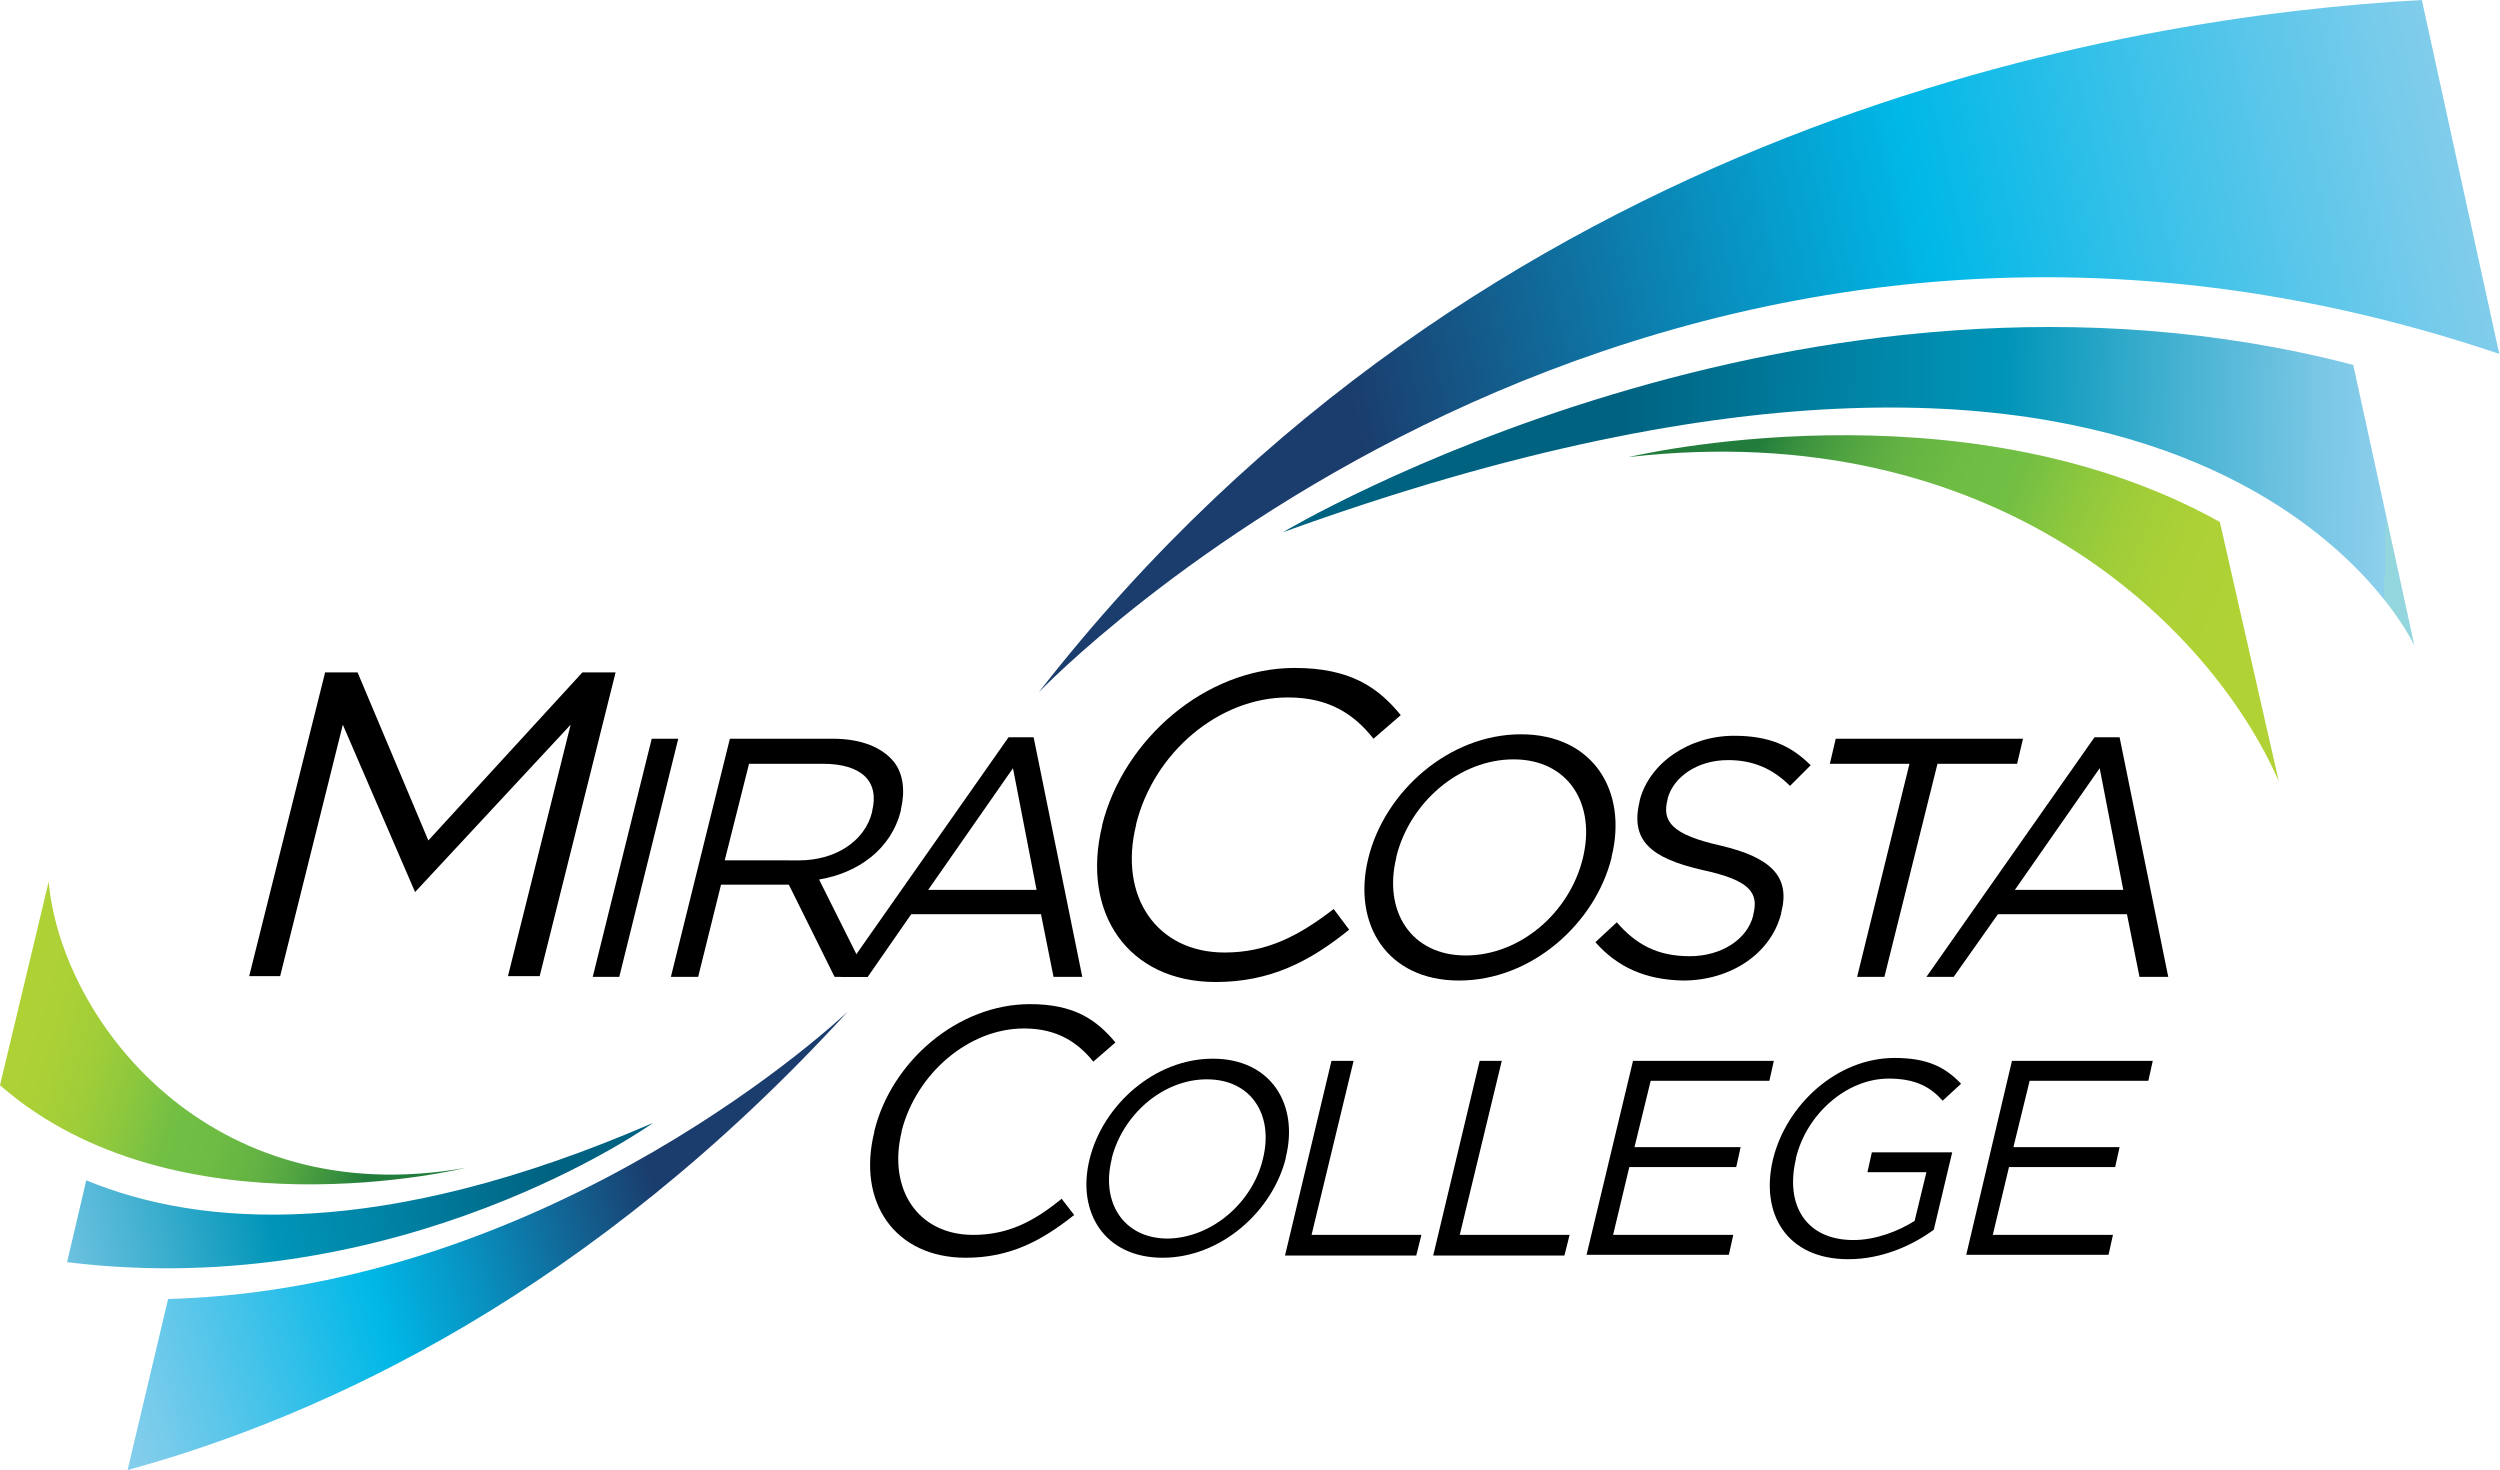 <?xml version="1.0" encoding="UTF-8"?>
<!-- Generator: Adobe Illustrator 23.1.1, SVG Export Plug-In . SVG Version: 6.00 Build 0)  -->
<svg xmlns="http://www.w3.org/2000/svg" xmlns:xlink="http://www.w3.org/1999/xlink" version="1.0" id="Layer_1" x="0px" y="0px" width="339.1px" height="199.4px" viewBox="0 0 339.1 199.4" style="enable-background:new 0 0 339.1 199.4;" xml:space="preserve">
<style type="text/css">
	.st0{fill:url(#SVGID_1_);}
	.st1{fill:url(#SVGID_2_);}
	.st2{fill:url(#SVGID_3_);}
	.st3{fill:url(#SVGID_4_);}
	.st4{fill:url(#SVGID_5_);}
	.st5{fill:url(#SVGID_6_);}
</style>
<g>
	
		<linearGradient id="SVGID_1_" gradientUnits="userSpaceOnUse" x1="238.51" y1="649.923" x2="302.066" y2="676.865" gradientTransform="matrix(1 0 0 1 0 -590)">
		<stop offset="0" style="stop-color:#227D3C"></stop>
		<stop offset="6.720000e-02" style="stop-color:#388F3E"></stop>
		<stop offset="0.167" style="stop-color:#51A441"></stop>
		<stop offset="0.271" style="stop-color:#64B343"></stop>
		<stop offset="0.379" style="stop-color:#6EBC44"></stop>
		<stop offset="0.5" style="stop-color:#72BF44"></stop>
		<stop offset="0.514" style="stop-color:#76C043"></stop>
		<stop offset="0.626" style="stop-color:#8FC83D"></stop>
		<stop offset="0.743" style="stop-color:#A2CE38"></stop>
		<stop offset="0.864" style="stop-color:#ACD136"></stop>
		<stop offset="1" style="stop-color:#B0D235"></stop>
	</linearGradient>
	<path class="st0" d="M301.1,70.8c-35.2-19.6-80.2-8.8-80.2-8.8c49.8-5.7,79,22.9,88.2,44L301.1,70.8z"></path>
	<path d="M88.4,100.2H92l-8,32.3h-3.6L88.4,100.2z"></path>
	<path d="M99,100.2h13.9c4,0,6.8,1.2,8.4,3.2c1.2,1.6,1.5,3.8,0.9,6.4v0.1c-1.3,5.3-5.8,8.5-11.1,9.4l6.6,13.2h-4.5L107,120h-0.1   h-9.1l-3.1,12.5H91L99,100.2z M108.4,116.7c4.8,0,8.9-2.5,9.9-6.6V110c1-4-1.4-6.4-6.7-6.4h-10l-3.3,13.1   C98.5,116.7,108.4,116.7,108.4,116.7z"></path>
	<path d="M136.8,100h3.4l6.6,32.5h-3.9l-1.7-8.5h-17.6l-5.9,8.5H114L136.8,100z M140.6,120.7l-3.2-16.5l-11.5,16.5H140.6z"></path>
	<polygon points="48.5,91.2 44.1,91.2 33.8,132.4 38,132.4 46.5,98.3 56.3,121 56.3,121 77.4,98.3 68.9,132.4 73.2,132.4 83.5,91.2    79,91.2 58.1,114  "></polygon>
	<path d="M166.1,129.2c-9.2,0-14.4-7.6-12-17.3v-0.1c2.4-9.7,11.2-17.2,20.6-17.2c5.6,0,9,2.3,11.6,5.6L190,97   c-3.1-3.8-6.9-6.4-14.4-6.4c-12.1,0-23.2,9.7-26.1,21.3v0.1c-2.9,11.8,3.5,21.2,15.4,21.2c7.4,0,12.8-2.8,18.1-7.1l-2.1-2.8   C176.1,127,171.8,129.2,166.1,129.2z"></path>
	<path d="M185.6,116.4L185.6,116.4c2.2-9,10.9-16.8,20.7-16.8s14.5,7.7,12.3,16.6c0,0.1,0,0.1,0,0.1c-2.2,8.9-10.8,16.7-20.7,16.7   C188.1,133,183.4,125.3,185.6,116.4z M214.7,116.4L214.7,116.4c1.8-7.4-2-13.4-9.4-13.4s-14.1,5.9-15.9,13.2v0.1   c-1.8,7.3,2,13.3,9.4,13.3C206.2,129.6,212.9,123.8,214.7,116.4z"></path>
	<path d="M132,167.5c-7.5,0-11.6-6.2-9.7-14v-0.1c2-7.8,9.1-13.9,16.6-13.9c4.5,0,7.3,1.9,9.4,4.5l3-2.6c-2.6-3.1-5.6-5.2-11.6-5.2   c-9.8,0-18.8,7.8-21.1,17.2v0.1c-2.4,9.6,2.8,17.1,12.4,17.1c6,0,10.3-2.3,14.7-5.8l-1.7-2.2C140.1,165.8,136.6,167.5,132,167.5z"></path>
	<path d="M147.8,157.2L147.8,157.2c1.8-7.3,8.8-13.6,16.7-13.6s11.7,6.2,9.9,13.4c0,0,0,0,0,0.1c-1.8,7.2-8.8,13.5-16.7,13.5   C149.8,170.6,146,164.4,147.8,157.2z M171.3,157.2L171.3,157.2c1.5-6-1.6-10.8-7.6-10.8s-11.4,4.8-12.9,10.7v0.1   c-1.5,5.9,1.6,10.8,7.6,10.8C164.4,167.9,169.9,163.1,171.3,157.2z"></path>
	<path d="M216.4,127.8l2.9-2.7c2.6,3,5.5,4.6,9.9,4.6c4.3,0,7.8-2.3,8.6-5.5v-0.1c0.8-3-0.4-4.7-6.9-6.1c-7-1.6-9.8-4-8.5-9.3v-0.1   c1.3-5.1,6.7-8.8,12.8-8.8c4.7,0,7.7,1.3,10.4,4l-2.8,2.8c-2.4-2.4-5.1-3.5-8.4-3.5c-4.2,0-7.4,2.3-8.2,5.2v0.1   c-0.8,3,0.5,4.8,7.2,6.3c6.8,1.6,9.5,4.2,8.2,9.1v0.1c-1.4,5.5-6.9,9.1-13.3,9.1C223.2,132.9,219.4,131.2,216.4,127.8z"></path>
	<path d="M259,103.6h-10.8l0.8-3.4h25.4l-0.8,3.4h-10.8l-7.2,28.9h-3.7L259,103.6z"></path>
	<path d="M284.1,100h3.4l6.6,32.5h-3.9l-1.7-8.5H271l-6,8.5h-3.7L284.1,100z M288,120.7l-3.2-16.5l-11.5,16.5H288z"></path>
	
		<linearGradient id="SVGID_2_" gradientUnits="userSpaceOnUse" x1="183.825" y1="646.359" x2="342.028" y2="611.126" gradientTransform="matrix(1 0 0 1 0 -590)">
		<stop offset="0" style="stop-color:#1A3D6D"></stop>
		<stop offset="0.328" style="stop-color:#0891C0"></stop>
		<stop offset="0.5" style="stop-color:#00B8E7"></stop>
		<stop offset="0.705" style="stop-color:#3FC2E9"></stop>
		<stop offset="0.904" style="stop-color:#77CBEB"></stop>
		<stop offset="1" style="stop-color:#8CCFEC"></stop>
		<stop offset="1" style="stop-color:#A5D6EC"></stop>
	</linearGradient>
	<path class="st1" d="M140.9,93.9c0,0,81.5-85.3,198.1-45.9L328.5,0C288.2,2.2,201.2,16.4,140.9,93.9z"></path>
	
		<linearGradient id="SVGID_3_" gradientUnits="userSpaceOnUse" x1="88.958" y1="751.466" x2="10.893" y2="774.954" gradientTransform="matrix(1 0 0 1 0 -590)">
		<stop offset="0" style="stop-color:#1A3D6D"></stop>
		<stop offset="0.328" style="stop-color:#0891C0"></stop>
		<stop offset="0.5" style="stop-color:#00B8E7"></stop>
		<stop offset="0.705" style="stop-color:#3FC2E9"></stop>
		<stop offset="0.904" style="stop-color:#77CBEB"></stop>
		<stop offset="1" style="stop-color:#8CCFEC"></stop>
		<stop offset="1" style="stop-color:#A5D6EC"></stop>
	</linearGradient>
	<path class="st2" d="M22.8,176.2l-5.5,23.2c27-7.4,62.9-24.2,97.7-62.2C114.9,137.3,75.7,174.7,22.8,176.2z"></path>
	
		<linearGradient id="SVGID_4_" gradientUnits="userSpaceOnUse" x1="73.862" y1="744.966" x2="-1.44" y2="761.546" gradientTransform="matrix(1 0 0 1 0 -590)">
		<stop offset="0" style="stop-color:#006281"></stop>
		<stop offset="0.282" style="stop-color:#0081A3"></stop>
		<stop offset="0.5" style="stop-color:#0095B8"></stop>
		<stop offset="0.705" style="stop-color:#3FAFCF"></stop>
		<stop offset="0.904" style="stop-color:#77C6E4"></stop>
		<stop offset="1" style="stop-color:#8CCFEC"></stop>
		<stop offset="1" style="stop-color:#93D6DE"></stop>
	</linearGradient>
	<path class="st3" d="M11.7,160.1l-2.6,11.1c45.3,5.6,79.5-18.9,79.5-18.9C51.7,168.3,27.2,166.5,11.7,160.1z"></path>
	
		<linearGradient id="SVGID_5_" gradientUnits="userSpaceOnUse" x1="52.348" y1="741.032" x2="-0.156" y2="724.452" gradientTransform="matrix(1 0 0 1 0 -590)">
		<stop offset="0" style="stop-color:#227D3C"></stop>
		<stop offset="6.720000e-02" style="stop-color:#388F3E"></stop>
		<stop offset="0.167" style="stop-color:#51A441"></stop>
		<stop offset="0.271" style="stop-color:#64B343"></stop>
		<stop offset="0.379" style="stop-color:#6EBC44"></stop>
		<stop offset="0.5" style="stop-color:#72BF44"></stop>
		<stop offset="0.514" style="stop-color:#76C043"></stop>
		<stop offset="0.626" style="stop-color:#8FC83D"></stop>
		<stop offset="0.743" style="stop-color:#A2CE38"></stop>
		<stop offset="0.864" style="stop-color:#ACD136"></stop>
		<stop offset="1" style="stop-color:#B0D235"></stop>
	</linearGradient>
	<path class="st4" d="M6.6,119.6L0,147.2c23.9,20.9,63.2,11.2,63.2,11.2C28.3,164.6,8.3,138.3,6.6,119.6z"></path>
	
		<linearGradient id="SVGID_6_" gradientUnits="userSpaceOnUse" x1="219.366" y1="654.303" x2="323.665" y2="656.375" gradientTransform="matrix(1 0 0 1 0 -590)">
		<stop offset="0" style="stop-color:#006281"></stop>
		<stop offset="0.282" style="stop-color:#0081A3"></stop>
		<stop offset="0.5" style="stop-color:#0095B8"></stop>
		<stop offset="0.705" style="stop-color:#3FAFCF"></stop>
		<stop offset="0.904" style="stop-color:#77C6E4"></stop>
		<stop offset="1" style="stop-color:#8CCFEC"></stop>
		<stop offset="1" style="stop-color:#93D6DE"></stop>
	</linearGradient>
	<path class="st5" d="M319.2,49.5C244.5,30,174,72.2,174,72.2c125.9-45.6,153.5,15.4,153.5,15.4L319.2,49.5z"></path>
	<path d="M180.6,143.9h3l-5.7,23.6h14.9l-0.7,2.8h-17.8L180.6,143.9z"></path>
	<path d="M200.7,143.9h3l-5.7,23.6h14.9l-0.7,2.8h-17.8L200.7,143.9z"></path>
	<path d="M221.5,143.9h19.1l-0.6,2.7h-16.1l-2.2,9h14.4l-0.6,2.7H221l-2.2,9.2h16.3l-0.6,2.7h-19.3L221.5,143.9z"></path>
	<path d="M240.5,157.2L240.5,157.2c1.8-7.3,8.6-13.7,16.5-13.7c4.5,0,6.9,1.3,9,3.5l-2.5,2.3c-1.6-1.8-3.6-3-7.3-3   c-5.8,0-11.2,4.9-12.6,10.8v0.1c-1.5,6.3,1.4,11,7.8,11c3,0,6.1-1.2,8.3-2.6l1.6-6.6h-8l0.6-2.7h10.9l-2.5,10.5   c-3,2.2-7.1,4-11.6,4C242.4,170.8,238.7,164.7,240.5,157.2z"></path>
	<path d="M272.9,143.9H292l-0.6,2.7h-16.1l-2.2,9h14.4l-0.6,2.7h-14.4l-2.2,9.2h16.3l-0.6,2.7h-19.3L272.9,143.9z"></path>
</g>
</svg>
